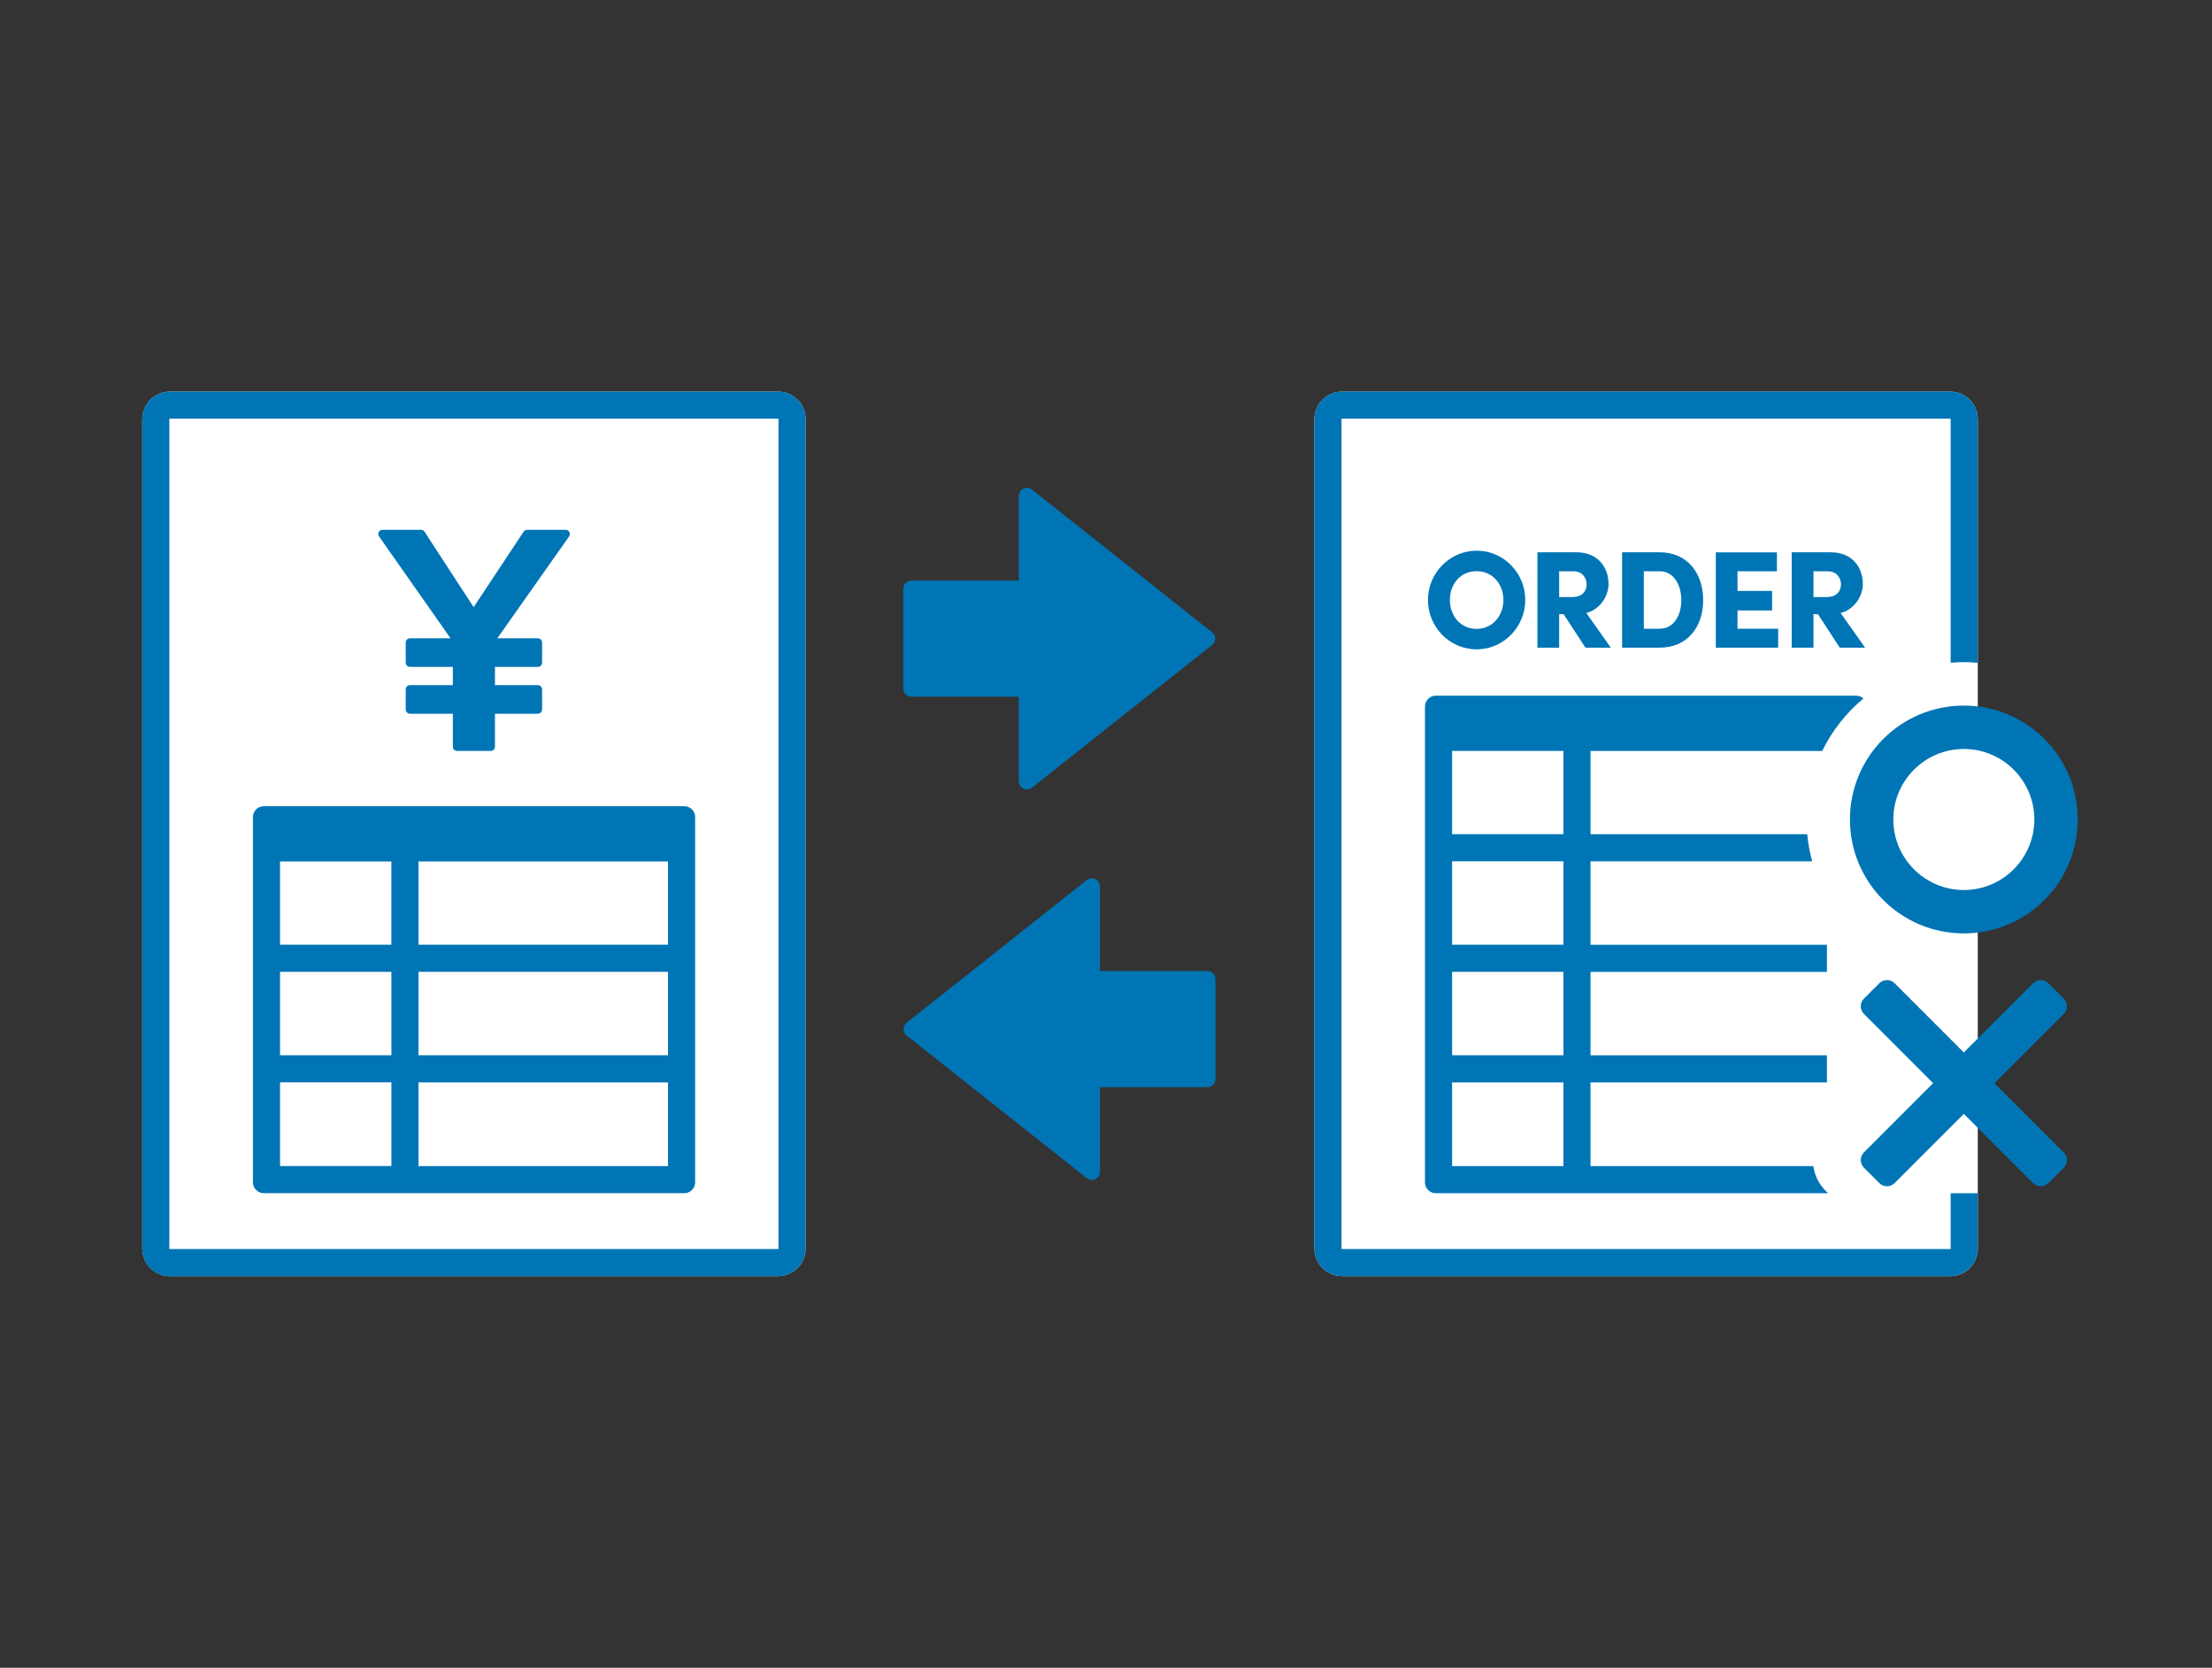 <svg width="256" height="193" viewBox="0 0 256 193" fill="none" xmlns="http://www.w3.org/2000/svg">
<rect x="0" y="0" width="256" height="193" fill="#333333" stroke="none"/>
<path d="M227.28 105.234C233.025 105.234 237.681 100.578 237.681 94.833C237.681 89.089 233.025 84.432 227.28 84.432C221.536 84.432 216.879 89.089 216.879 94.833C216.879 100.578 221.536 105.234 227.28 105.234Z" fill="white"/>
<path d="M225.691 45.319H155.324C153.556 45.319 152.123 46.752 152.123 48.52V144.479C152.123 146.247 153.556 147.681 155.324 147.681H225.691C227.459 147.681 228.893 146.247 228.893 144.479V48.52C228.893 46.752 227.459 45.319 225.691 45.319Z" fill="white"/>
<path d="M227.28 86.673C231.78 86.673 235.44 90.333 235.44 94.833C235.44 99.334 231.78 102.994 227.28 102.994C222.779 102.994 219.119 99.334 219.119 94.833C219.119 90.333 222.779 86.673 227.28 86.673ZM227.28 81.651C219.998 81.651 214.098 87.552 214.098 94.833C214.098 102.115 219.998 108.015 227.28 108.015C234.561 108.015 240.462 102.115 240.462 94.833C240.462 87.552 234.561 81.651 227.28 81.651Z" fill="#0075B5"/>
<path d="M228.893 138.083V144.479C228.893 146.243 227.462 147.681 225.692 147.681H155.319C153.555 147.681 152.117 146.25 152.117 144.479V48.514C152.117 46.751 153.548 45.313 155.319 45.313H225.692C227.456 45.313 228.893 46.744 228.893 48.514V76.699C228.359 76.655 227.826 76.623 227.28 76.623C226.765 76.623 226.257 76.648 225.754 76.692V48.514C225.754 48.483 225.729 48.452 225.692 48.452H155.319C155.287 48.452 155.256 48.477 155.256 48.514V144.479C155.256 144.511 155.281 144.542 155.319 144.542H225.692C225.723 144.542 225.754 144.517 225.754 144.479V138.083H228.893Z" fill="#0075B5"/>
<path d="M215.591 67.565C215.591 65.739 214.436 63.912 211.875 63.912H207.361V74.947H209.878V71.074H210.393L212.923 74.947H215.854L213.017 70.93C214.442 70.61 215.597 69.122 215.597 67.565H215.591ZM211.479 69.091H209.878V66.109H211.542C212.565 66.109 213.061 66.894 213.061 67.628C213.061 68.362 212.578 69.084 211.473 69.084L211.479 69.091Z" fill="#0075B5"/>
<path d="M186.157 67.565C186.157 65.739 185.002 63.912 182.441 63.912H177.928V74.947H180.445V71.074H180.96L183.489 74.947H186.421L183.583 70.93C185.008 70.61 186.163 69.122 186.163 67.565H186.157ZM182.046 69.091H180.445V66.109H182.108C183.131 66.109 183.627 66.894 183.627 67.628C183.627 68.362 183.144 69.084 182.039 69.084L182.046 69.091Z" fill="#0075B5"/>
<path d="M170.899 75.142C174.006 75.142 176.523 72.549 176.523 69.424C176.523 66.297 174.006 63.724 170.899 63.724C167.791 63.724 165.262 66.304 165.262 69.424C165.262 72.543 167.741 75.142 170.899 75.142ZM170.886 66.097C172.725 66.097 173.993 67.584 173.993 69.43C173.993 71.275 172.725 72.775 170.886 72.775C169.047 72.775 167.798 71.269 167.798 69.43C167.798 67.591 169.028 66.097 170.886 66.097Z" fill="#0075B5"/>
<path d="M197.111 69.455C197.111 66.316 195.272 63.912 192.083 63.912H187.727V74.947H192.083C195.272 74.947 197.111 72.574 197.111 69.455ZM192.083 72.756H190.244V66.109H192.083C193.734 66.109 194.581 67.728 194.581 69.455C194.581 71.181 193.734 72.756 192.083 72.756Z" fill="#0075B5"/>
<path d="M205.649 66.109V63.919H198.574V74.948H205.793V72.757H201.085V70.641H205.09V68.382H201.085V66.109H205.649Z" fill="#0075B5"/>
<path d="M166.171 80.503C165.481 80.503 164.916 81.068 164.916 81.758V136.828C164.916 137.518 165.481 138.083 166.171 138.083H211.568L211.279 137.794C210.476 136.991 210.011 135.986 209.86 134.944H184.074V125.259H211.436V122.12H184.074V112.466H211.436V109.327H184.074V99.673H209.729C209.446 98.662 209.258 97.608 209.157 96.534H184.074V86.905H210.89C212.032 84.551 213.671 82.48 215.66 80.829C215.441 80.635 215.152 80.509 214.832 80.509H166.165L166.171 80.503ZM180.942 134.944H168.055V125.259H180.942V134.944ZM180.942 122.114H168.055V112.46H180.942V122.114ZM180.942 109.321H168.055V99.667H180.942V109.321ZM180.942 96.528H168.055V86.899H180.942V96.528Z" fill="#0075B5"/>
<path d="M230.832 125.347L238.842 117.337C239.331 116.848 239.331 116.051 238.842 115.561L237.065 113.784C236.576 113.295 235.779 113.295 235.289 113.784L227.279 121.794L219.27 113.784C218.78 113.295 217.983 113.295 217.493 113.784L215.717 115.561C215.227 116.051 215.227 116.848 215.717 117.337L223.726 125.347L215.717 133.357C215.227 133.846 215.227 134.643 215.717 135.133L217.493 136.909C217.983 137.399 218.78 137.399 219.27 136.909L227.279 128.9L235.289 136.909C235.779 137.399 236.576 137.399 237.065 136.909L238.842 135.133C239.331 134.643 239.331 133.846 238.842 133.357L230.832 125.347Z" fill="#0075B5"/>
<path d="M90.037 45.319H19.67C17.902 45.319 16.469 46.753 16.469 48.521V144.479C16.469 146.248 17.902 147.681 19.67 147.681H90.037C91.805 147.681 93.238 146.248 93.238 144.479V48.521C93.238 46.753 91.805 45.319 90.037 45.319Z" fill="white"/>
<path d="M90.035 45.319H19.662C17.898 45.319 16.461 46.751 16.461 48.521V144.486C16.461 146.25 17.892 147.687 19.662 147.687H90.035C91.799 147.687 93.237 146.256 93.237 144.486V48.514C93.237 46.751 91.805 45.313 90.035 45.313V45.319ZM90.098 144.479C90.098 144.511 90.073 144.542 90.035 144.542H19.662C19.631 144.542 19.599 144.517 19.599 144.479V48.514C19.599 48.483 19.625 48.452 19.662 48.452H90.035C90.067 48.452 90.098 48.477 90.098 48.514V144.479Z" fill="#0075B5"/>
<path d="M52.135 73.862H47.446C47.176 73.862 46.956 74.081 46.956 74.351V76.686C46.956 76.956 47.176 77.176 47.446 77.176H52.411V79.285H47.446C47.176 79.285 46.956 79.505 46.956 79.775V82.103C46.956 82.373 47.176 82.593 47.446 82.593H52.411V86.41C52.411 86.68 52.631 86.899 52.901 86.899H56.793C57.062 86.899 57.282 86.68 57.282 86.41V82.593H62.247C62.517 82.593 62.737 82.373 62.737 82.103V79.775C62.737 79.505 62.517 79.285 62.247 79.285H57.282V77.176H62.247C62.517 77.176 62.737 76.956 62.737 76.686V74.351C62.737 74.081 62.517 73.862 62.247 73.862H57.558L65.863 62.079C66.089 61.753 65.863 61.307 65.461 61.307H61.011C60.848 61.307 60.691 61.389 60.603 61.527L54.815 70.258L49.128 61.527C49.04 61.389 48.883 61.307 48.72 61.307H44.27C43.874 61.307 43.642 61.753 43.868 62.079L52.141 73.862H52.135Z" fill="#0075B5"/>
<path d="M79.196 93.295H30.529C29.838 93.295 29.273 93.86 29.273 94.551V136.821C29.273 137.512 29.838 138.077 30.529 138.077H79.196C79.886 138.077 80.451 137.512 80.451 136.821V94.551C80.451 93.86 79.886 93.295 79.196 93.295ZM45.293 99.692V109.321H32.406V99.692H45.293ZM32.412 112.46H45.299V122.114H32.412V112.46ZM48.431 112.46H77.312V122.114H48.431V112.46ZM48.431 109.321V99.692H77.312V109.321H48.431ZM32.412 125.252H45.299V134.938H32.412V125.252ZM48.431 134.944V125.259H77.312V134.944H48.431Z" fill="#0075B5"/>
<path d="M105.477 80.622H117.905V90.408C117.905 91.193 118.816 91.632 119.431 91.149L140.277 74.64C140.754 74.263 140.754 73.541 140.277 73.165L119.431 56.656C118.816 56.166 117.905 56.605 117.905 57.396V67.183H105.477C104.956 67.183 104.535 67.603 104.535 68.124V79.687C104.535 80.208 104.956 80.628 105.477 80.628V80.622Z" fill="#0075B5"/>
<path d="M139.725 112.371H127.296V102.585C127.296 101.801 126.386 101.361 125.771 101.845L104.924 118.354C104.447 118.73 104.447 119.452 104.924 119.829L125.771 136.338C126.386 136.827 127.296 136.388 127.296 135.597V125.811H139.725C140.246 125.811 140.666 125.39 140.666 124.869V113.307C140.666 112.786 140.246 112.365 139.725 112.365V112.371Z" fill="#0075B5"/>
</svg>
